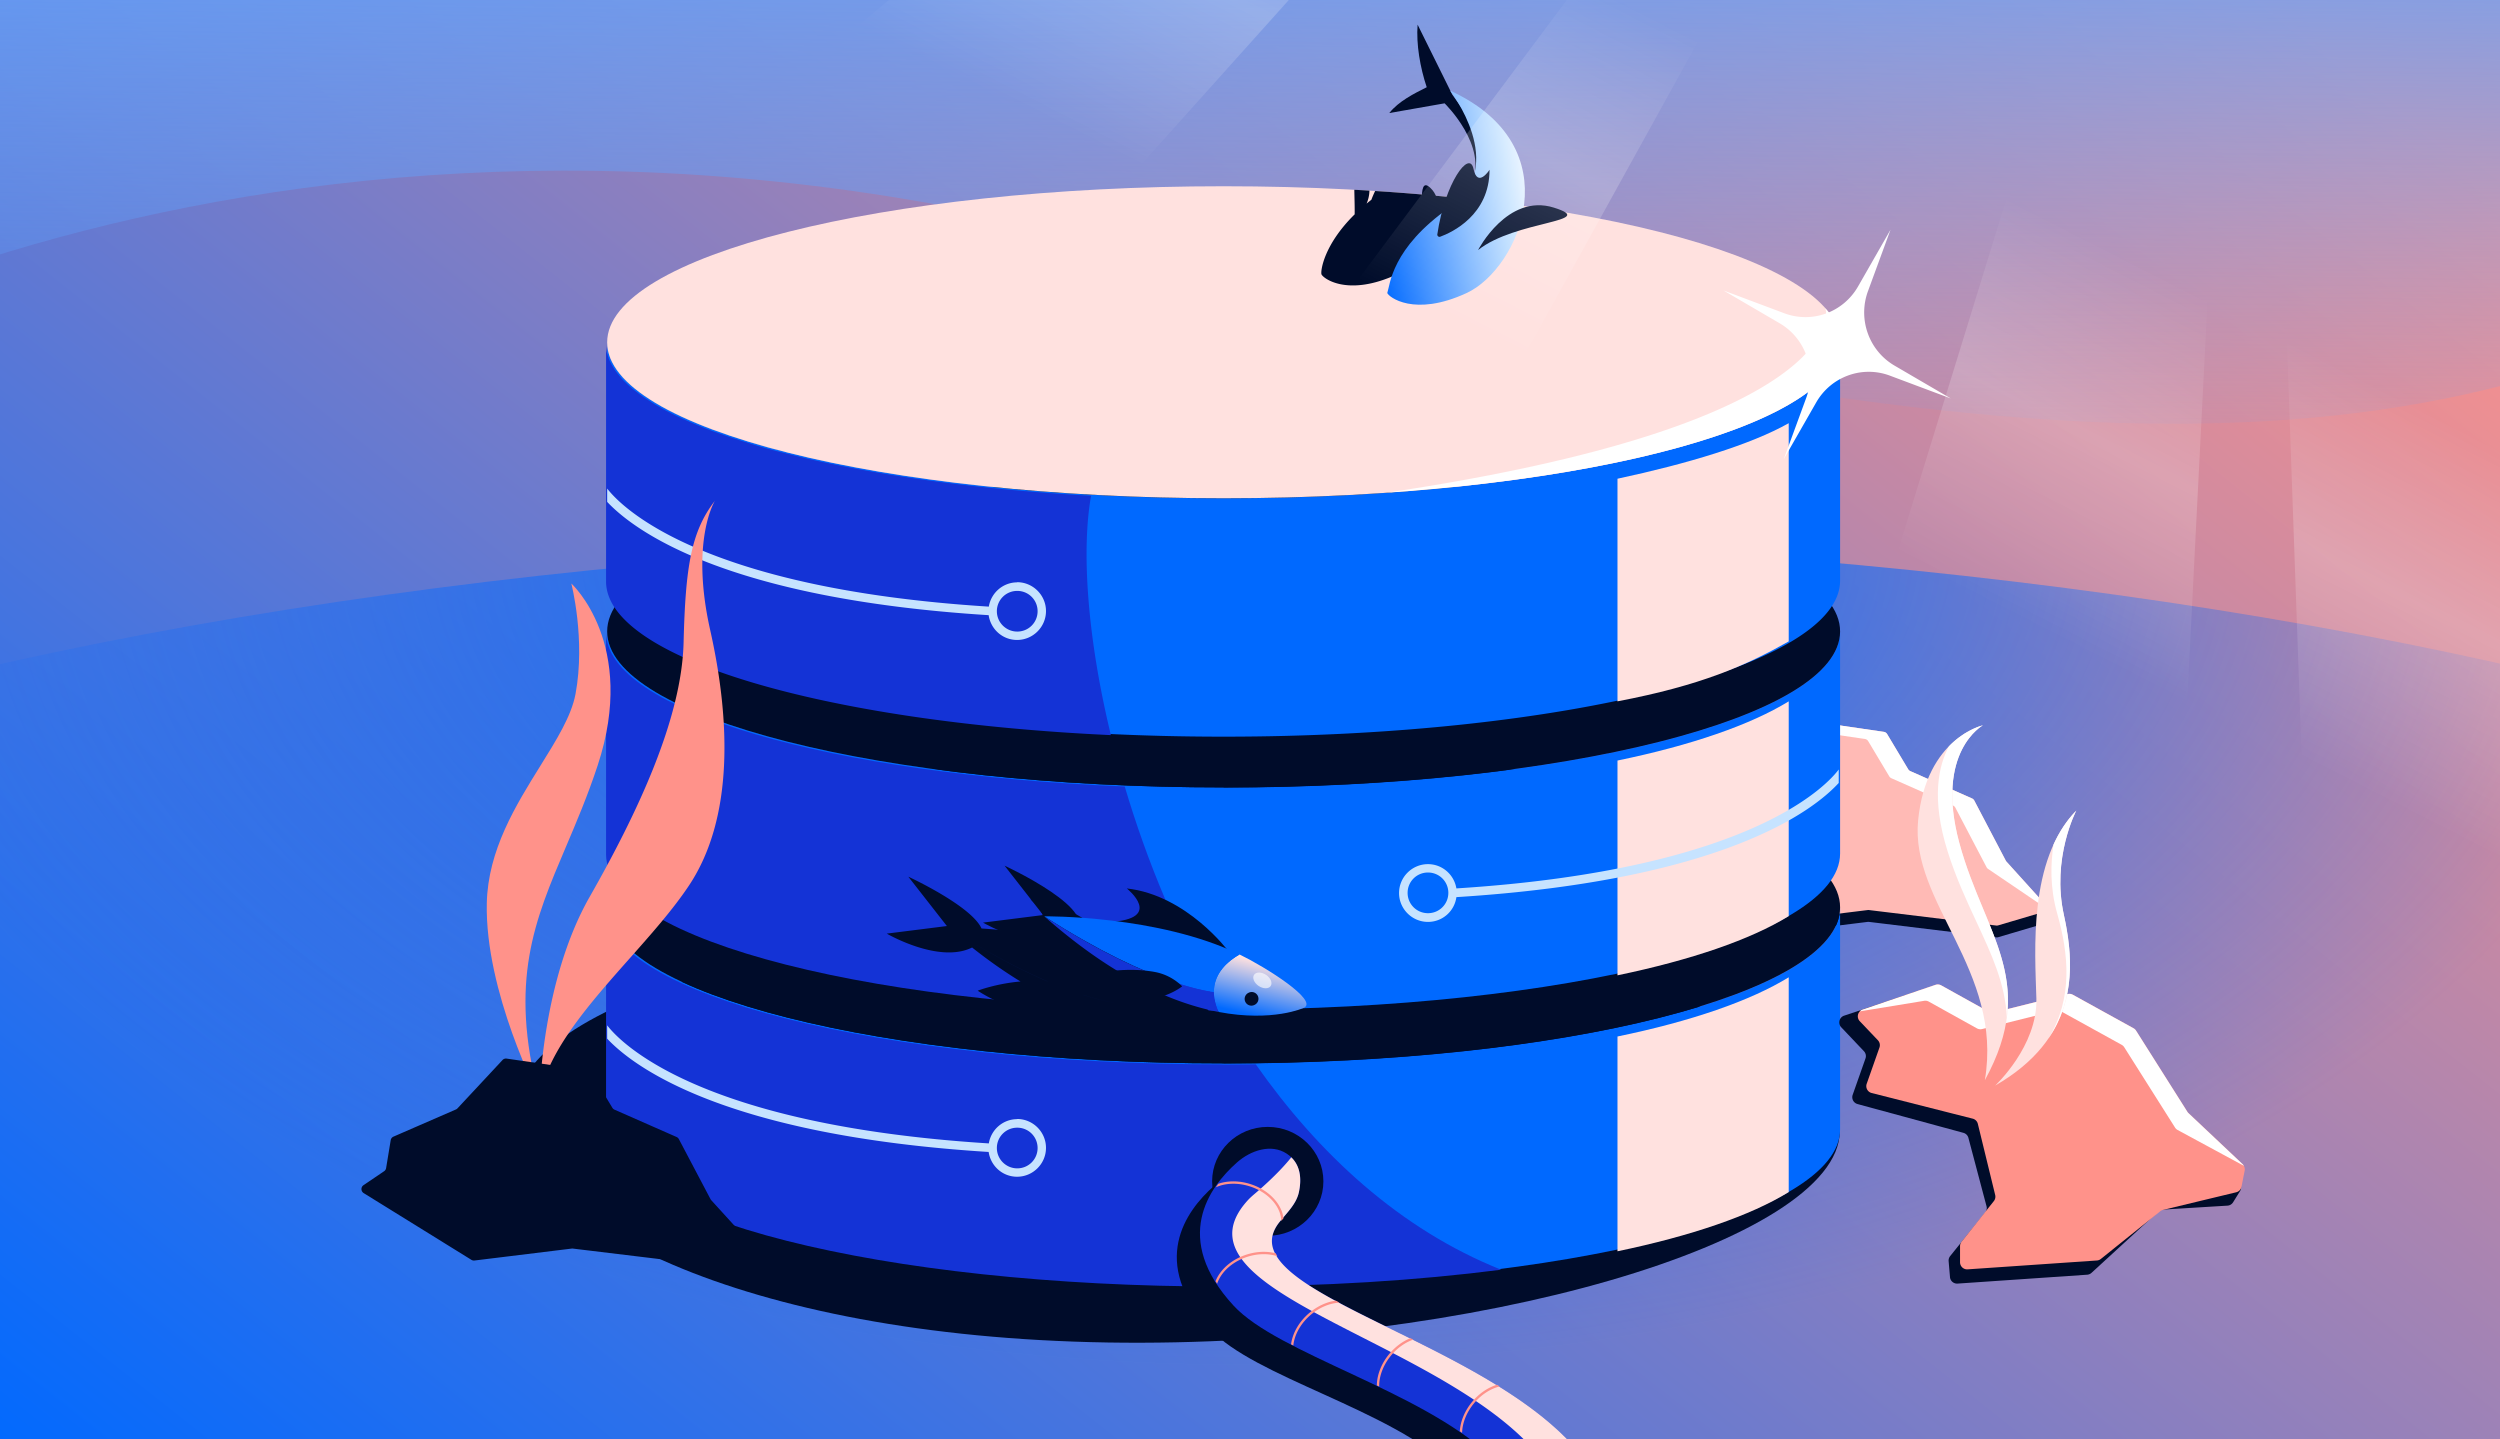 <?xml version="1.0" encoding="utf-8"?>
<svg xmlns="http://www.w3.org/2000/svg" fill="none" height="608" width="1056">
  <rect width="100%" height="100%" fill="#333333" stroke="none"/>
  <g clip-path="url(#a)">
    <path d="M0 0h1056v608H0z" fill="url(#b)"/>
    <path d="M-155 176.7S91.341 6.029 460.722 100.648 1011.97 210.565 1181 111.266V-77H-155z" fill="url(#c)"/>
    <path d="M1467 535.5c0 170.38-420.18 308.5-938.5 308.5S-410 705.88-410 535.5 10.18 227 528.5 227 1467 365.12 1467 535.5" fill="url(#d)"/>
    <path d="M833.944 343.164c-.21-.4-.549-.717-.962-.9l-26.06-11.539a2 2 0 0 1-.907-.802l-8.881-14.839a2 2 0 0 0-1.426-.952l-34.068-4.98a2 2 0 0 0-1.756.62L741 330.162a2 2 0 0 1-.665.473l-26.214 11.475a2 2 0 0 0-1.172 1.51l-1.923 11.773a2 2 0 0 1-.847 1.329l-8.645 5.896a2 2 0 0 0 .069 3.349l45.225 28.186c.389.242.848.344 1.303.288l40.815-5.038q.244-.03.487 0l53.783 6.547c.272.033.547.01.81-.068l18.928-5.606a2 2 0 0 0 .915-3.259l-16.342-18.072a2 2 0 0 1-.288-.413z" fill="#000C2A"/>
    <path d="M833.944 338.164c-.21-.4-.549-.717-.962-.9l-26.06-11.539a2 2 0 0 1-.907-.802l-8.881-14.839a2 2 0 0 0-1.426-.952l-34.068-4.98a2 2 0 0 0-1.756.62L741 325.162a2 2 0 0 1-.665.473l-26.214 11.475a2 2 0 0 0-1.172 1.51l-1.923 11.773a2 2 0 0 1-.847 1.329l-8.645 5.896a2 2 0 0 0 .069 3.349l45.225 28.186c.389.242.848.344 1.303.288l40.815-5.038q.244-.03.487 0l53.783 6.547c.272.033.547.01.81-.068l18.928-5.606a2 2 0 0 0 .915-3.259l-16.342-18.072a2 2 0 0 1-.288-.413z" fill="#FFBAB5"/>
    <path d="M832.983 337.263c.413.183.752.501.961.901l13.295 25.367q.118.225.288.413l16.342 18.072a1.99 1.99 0 0 1 .336 2.172 1.96 1.96 0 0 0-.812-1.134l-23.62-16.016a2 2 0 0 1-.649-.727l-13.18-25.147a2 2 0 0 0-.961-.901l-26.061-11.538a2 2 0 0 1-.906-.802l-8.881-14.839a2 2 0 0 0-1.427-.952l-30.51-4.46 2.686-2.9a2 2 0 0 1 1.757-.62l34.067 4.98a2 2 0 0 1 1.427.952l8.881 14.839c.212.355.528.635.906.802z" fill="#fff"/>
    <path d="M467.752 567.07c154.514 2.543 308.624-42.799 309.386-89.049.761-46.25-123.881-85.804-278.395-88.347s-280.389 32.888-281.151 79.138c-.761 46.249 95.645 95.715 250.16 98.258" fill="#000C2A"/>
    <path d="M516.863 449.172c-143.787 0-260.393-29.45-260.393-65.901v93.763c0 36.451 116.606 65.973 260.393 65.973s260.393-29.522 260.393-65.901v-93.763c0 36.379-116.606 65.901-260.393 65.901z" fill="#0069FF"/>
    <path d="M530.437 449.572c26.517 37.805 60.835 69.653 103.648 86.753-35.35 4.543-75.342 7.104-117.692 7.104-143.787 0-260.393-29.522-260.393-65.973v-93.764c0 36.452 116.606 65.902 260.393 65.902v.072q7.068 0 14.044-.094" fill="#1433D6"/>
    <path d="M429.68 472.726c-6.073 0-11.061 4.475-12.001 10.25-122.823-7.723-155.86-42.876-161.209-49.877v5.63c11.133 11.838 49.447 40.854 161.137 47.856.867 5.919 5.855 10.466 12 10.466 6.723 0 12.217-5.485 12.217-12.198s-5.494-12.199-12.217-12.199zm0 20.788c-4.699 0-8.603-3.825-8.603-8.589a8.57 8.57 0 0 1 8.603-8.59 8.57 8.57 0 0 1 8.602 8.59 8.57 8.57 0 0 1-8.602 8.589" fill="#C6E3FF"/>
    <path d="M683.225 528.541c31.2-6.496 56.25-15.087 72.331-25.004V412.81c-16.145 9.918-41.131 18.579-72.331 25.004z" fill="#FFE1DF"/>
    <path d="M516.863 449.171c143.811 0 260.393-29.505 260.393-65.902 0-36.396-116.582-65.901-260.393-65.901S256.47 346.873 256.47 383.269s116.582 65.902 260.393 65.902" fill="#000C2A"/>
    <path d="M516.863 332.609c-143.787 0-260.393-29.45-260.393-65.901v93.763c0 36.452 116.606 65.974 260.393 65.974s260.393-29.522 260.393-65.902V266.78c0 36.379-116.606 65.901-260.393 65.901z" fill="#0069FF"/>
    <path d="M475.085 332.208c9.317 31.418 22.794 64.275 40.74 94.658C372.299 426.789 256 397.296 256 360.893V267.13c0 32.888 94.921 60.076 219.085 65.078" fill="#1433D6"/>
    <path d="M683.226 411.978c31.2-6.496 56.25-15.086 72.331-25.004v-90.726c-16.145 9.917-41.131 18.578-72.331 25.003z" fill="#FFE1DF"/>
    <path d="M776.677 330.73v-5.702c-4.337 5.846-36.073 42.298-161.499 50.238-.939-5.775-5.927-10.25-12-10.25-6.723 0-12.217 5.486-12.217 12.199s5.494 12.198 12.217 12.198a12.09 12.09 0 0 0 12-10.466c112.63-7.074 150.655-36.451 161.427-48.145zm-173.499 55.002a8.57 8.57 0 0 1-8.603-8.589 8.57 8.57 0 0 1 8.603-8.59 8.57 8.57 0 0 1 8.603 8.59 8.57 8.57 0 0 1-8.603 8.589" fill="#C6E3FF"/>
    <path d="M516.863 332.608c143.811 0 260.393-29.505 260.393-65.901s-116.582-65.901-260.393-65.901-260.393 29.505-260.393 65.901 116.582 65.901 260.393 65.901" fill="#000C2A"/>
    <path d="M777.256 144.578c0 1.227-.145 2.382-.434 3.609a7 7 0 0 1-.361 1.155c-.217.794-.434 1.588-.796 2.382l-.65 1.299c-.362.722-.723 1.444-1.229 2.166-.289.433-.651.866-.94 1.371a23 23 0 0 1-1.663 2.093c-.361.434-.795.867-1.156 1.3a20 20 0 0 1-2.169 2.093c-.434.433-.868.794-1.374 1.227a89 89 0 0 1-2.747 2.165c-.506.361-.939.722-1.445 1.083-1.085.794-2.314 1.588-3.543 2.382-.433.289-.867.578-1.301.794a99 99 0 0 1-4.916 2.815c-.144.072-.361.217-.506.289-6 3.176-12.94 6.207-20.747 9.095-.145 0-.29.144-.506.144a454 454 0 0 1-7.519 2.599c-.289.072-.65.216-.94.288-2.457.794-5.06 1.588-7.662 2.382-.362.145-.796.217-1.157.361-2.603.794-5.277 1.516-8.097 2.238-.361.072-.723.216-1.084.289-2.892.721-5.783 1.515-8.747 2.237-.289 0-.579.145-.868.217-3.253.794-6.578 1.515-9.976 2.237-45.327 9.673-103.955 15.591-168.005 15.591s-122.606-5.846-168.005-15.591h-.072c-3.398-.722-6.723-1.443-9.904-2.237-.289 0-.578-.145-.867-.217-2.964-.722-5.856-1.443-8.748-2.165-.361-.072-.795-.217-1.156-.289-2.747-.722-5.422-1.444-8.025-2.238-.361-.144-.795-.216-1.156-.361a486 486 0 0 1-7.591-2.381c-.289-.073-.65-.217-.94-.289-2.602-.866-5.06-1.733-7.518-2.599-.144 0-.361-.144-.506-.144-7.807-2.887-14.747-5.919-20.748-9.095-.144-.072-.361-.216-.506-.289-1.735-.938-3.325-1.876-4.915-2.815l-1.302-.866c-1.229-.794-2.385-1.516-3.47-2.31-.506-.361-.939-.721-1.445-1.082-.94-.722-1.88-1.444-2.747-2.166-.507-.433-.94-.794-1.374-1.227a61 61 0 0 1-2.169-2.093 19 19 0 0 1-1.156-1.299 192 192 0 0 1-1.663-2.094c-.289-.433-.651-.866-.94-1.371-.434-.722-.867-1.444-1.229-2.166-.217-.433-.506-.866-.65-1.299-.362-.794-.579-1.588-.796-2.382-.072-.361-.289-.794-.361-1.155-.145-1.299-.289-2.526-.289-3.681v100.62c0 36.452 116.606 65.974 260.393 65.974s260.393-29.522 260.393-65.901z" fill="#0069FF"/>
    <path d="M469.243 310.515C347.956 304.896 256 277.99 256 245.62V145c0 1.091.129 2.245.265 3.465l.024.216c.036.181.109.379.181.578s.144.397.181.577c.216.794.433 1.588.795 2.382.096.289.257.578.418.866.08.145.16.289.232.433.362.722.796 1.444 1.229 2.166.184.32.396.611.6.891.118.163.234.321.34.48.506.65 1.085 1.372 1.663 2.094.361.433.723.866 1.157 1.299a60 60 0 0 0 2.168 2.093c.379.378.758.701 1.185 1.065l.189.162a89 89 0 0 0 2.747 2.165c.253.181.488.361.723.542.235.18.47.361.723.541.891.653 1.83 1.256 2.819 1.891l.651.419 1.301.866c1.59.939 3.181 1.877 4.916 2.815.072.036.162.09.253.145.09.054.18.108.253.144 6 3.176 12.94 6.208 20.747 9.095a.8.8 0 0 1 .253.072c.091.036.181.072.253.072 2.458.866 4.916 1.733 7.519 2.599.144.036.307.09.47.144s.325.108.469.144q3.688 1.191 7.591 2.382c.181.073.38.127.578.181.199.054.398.108.579.18 2.602.794 5.277 1.516 8.024 2.238.181.036.38.09.578.144.199.054.398.109.579.145 2.891.721 5.783 1.443 8.747 2.165.096.024.193.056.289.088.193.064.386.129.578.129 3.181.794 6.507 1.515 9.904 2.237h.073c31.927 6.853 70.361 11.778 112.638 14.098-4.145 23.023-1.61 59.926 8.361 101.107" fill="#1433D6"/>
    <path d="M683.226 296.244c35.205-6.712 54.186-15.066 72.331-25.315v-92.174c-16.121 9.095-42.692 17.107-72.331 23.459z" fill="#FFE1DF"/>
    <path d="M429.68 245.989c-6.073 0-11.061 4.475-12.001 10.249-122.823-7.723-155.86-42.875-161.209-49.877v5.63c11.133 11.838 49.447 40.855 161.137 47.856.867 5.919 5.855 10.467 12 10.467 6.723 0 12.217-5.486 12.217-12.199s-5.494-12.198-12.217-12.198zm0 20.788c-4.699 0-8.603-3.826-8.603-8.59a8.57 8.57 0 0 1 8.603-8.589 8.57 8.57 0 0 1 8.602 8.589 8.57 8.57 0 0 1-8.602 8.59" fill="#C6E3FF"/>
    <path d="M516.863 210.474c143.811 0 260.393-29.505 260.393-65.901S660.674 78.672 516.863 78.672 256.47 108.177 256.47 144.573s116.582 65.901 260.393 65.901" fill="#FFE1DF"/>
    <path d="M585.9 208.093c110.317-7.651 191.355-33.203 191.355-63.519 0-4.981-2.241-9.817-6.361-14.509 1.952 2.743 6.361 49.435-184.994 78.028" fill="#fff"/>
    <path d="M578.444 80.525c-.015 2.578-.879 4.764-1.195 5.478a89 89 0 0 1 2.012-1.617 47 47 0 0 1 1.599-3.71c10.94.7 21.604 1.575 31.943 2.613a48 48 0 0 1-.388 1.844c2.174-.226 4.475-.036 6.887.711 9.122 2.827 4.485 4.18-4.006 6.658a252 252 0 0 0-5.954 1.793c-4.47 10.071-11.852 18.162-19.174 21.556-21.151 9.806-31.46 1.541-31.979 0-.42-1.249.855-12.345 14.021-25.307.034-2.386-.023-4.795-.076-7.043-.028-1.167-.055-2.291-.067-3.346a959 959 0 0 1 6.377.37" fill="#000C2A"/>
    <path d="M605.863 92.706c-1.144 4.779-5.615 11.435-5.615 11.435 1.644-12.16-2.132-30.287 3.783-24.925 5.915 5.363 1.832 13.49 1.832 13.49m7.54-52.809-14.607-29.486c-.634 8.278 1.058 18.082 3.852 26.435-5.287 2.658-11.812 5.86-15.815 10.906l23.368-4.109S628.847 61.77 621.53 77.63c.529 19.758 11.359-10.135 11.359-10.135z" fill="#000C2A"/>
    <path d="M612.496 38.266s24.894 31.917 0 49.243-25.329 32.985-26.51 36.253c.544 1.616 11.359 10.287 33.549 0s44.908-61.69-7.039-85.496" fill="url(#e)"/>
    <path d="M608.341 99.991c-.671.246-1.321-.313-1.216-1.02 3.218-21.806 13.564-35.822 15.266-27.674 1.742 8.334 6.784.431 6.784.431 0 19.139-15.923 26.46-20.834 28.263m47.967-12.306c19.553 6.1-16.214 5.346-31.965 17.931 0 0 12.412-24.032 31.965-17.931" fill="#000C2A"/>
    <ellipse cx="535.5" cy="499" fill="#000C2A" rx="23.5" ry="23"/>
    <path d="M517.868 836.823c-53.059 0-86.664 1.982-86.664 1.982s-96.834 53.918 105.13-85.34c201.965-139.257 12.242-151.34-25.107-192.003-26.016-28.323-10.411-49.92 1.455-60.42 5.843-5.171 14.482-8.024 21.002-3.736 6.206 4.082 6.272 11 5.14 16.275-1.058 4.93-4.949 8.588-8.112 12.515-38.643 47.975 282.043 70.381 63.215 235.935-226.716 171.522-76.059 74.792-76.059 74.792" fill="#000C2A"/>
    <path d="M527.675 826.823c-53.126 0-86.774 1.982-86.774 1.982s-85.391 62.484 116.828-76.774c202.22-139.258.693-159.906-36.704-200.569-26.062-28.337-10.409-49.942 1.474-60.436 5.843-5.159 14.465-8.002 20.988-3.735 6.237 4.08 6.305 11.008 5.17 16.29-1.06 4.93-4.953 8.587-8.12 12.512-38.707 47.977 282.402 70.381 63.293 235.938-227.003 171.522-76.155 74.792-76.155 74.792" fill="#1433D6"/>
    <path d="M507.327 826.825c19.333-15.76 49.984-39.644 96.503-74.794 146.541-110.725 51.443-157.418-16.043-190.554-33.421-16.409-60.07-29.494-47.25-45.384.621-.769 1.269-1.528 1.919-2.288 2.665-3.119 5.349-6.26 6.201-10.224 1.001-4.656 1.067-10.593-3.207-14.729q-.46.575-.939 1.148c-5.113 6.113-11.746 11.922-14.602 14.332-.935.789-1.966 1.71-2.792 2.612-20.785 22.725 10.758 38.81 48.734 58.175 66.857 34.093 153.653 78.353 9.979 186.912-46.615 35.222-77.297 59.133-96.623 74.892-17.203.167-31.61.524-42.553.882l-1.141.76c-3.026.146-4.612.24-4.612.24s-43.195 31.607 4.612-.24c7.118-.344 22.204-.98 43.373-1.381l.321-.261a2094 2094 0 0 1 18.12-.098m-7.601 6.261c-60.521 50.467 27.949-6.262 27.949-6.262-6.325 0-12.373.028-18.122.077-.718.46-4.571 2.92-9.827 6.185" fill="#FFE1DF"/>
    <path d="M681.055 654.014q-.051.578-.116 1.16a17 17 0 0 0-2.145-1.413c-3.842-2.152-9.084-3.342-14.81-3.028s-10.806 2.07-14.39 4.63c-1.873 1.338-3.322 2.881-4.252 4.541q.32-1.282.565-2.539c.867-1.019 1.913-1.964 3.106-2.816 3.761-2.686 9.03-4.492 14.916-4.815s11.322.896 15.354 3.155q.938.525 1.772 1.125M667.384 613.6q.576.702 1.134 1.412a15 15 0 0 0-1.576-.494c-3.816-.98-8.44-.681-12.955 1.159s-8.032 4.857-10.077 8.225c-1.241 2.045-1.934 4.207-1.992 6.315a47 47 0 0 0-.86-1.54c.282-1.804.969-3.6 1.998-5.294 2.166-3.569 5.859-6.719 10.553-8.632s9.537-2.241 13.581-1.202zm-35.069-28.68q.582.357 1.162.717c-3.825.938-7.757 3.384-10.869 7.135-3.113 3.753-4.789 8.072-5.002 12.006q-.012.22-.018.44-.483-.334-.971-.667c.265-4.121 2.03-8.57 5.221-12.418 2.989-3.603 6.728-6.075 10.477-7.213m-36.556-19.677 1.229.609c-3.345 1.151-6.682 3.429-9.394 6.699-3.113 3.753-4.79 8.073-5.003 12.007q-.03.567-.021 1.121l-1.001-.481q.005-.345.024-.694c.226-4.169 1.995-8.689 5.231-12.591 2.579-3.109 5.715-5.375 8.935-6.67m-31.538-15.853q.786.427 1.587.856-.245.012-.492.031c-3.928.31-8.204 2.093-11.879 5.298s-6.023 7.199-6.865 11.048a15 15 0 0 0-.275 1.706l-.95-.492q.092-.712.248-1.428c.892-4.079 3.364-8.256 7.185-11.588 3.511-3.062 7.575-4.898 11.441-5.431m-24.675-18.755c-3.744-1.212-8.37-1.201-12.986.35-4.622 1.554-8.32 4.344-10.572 7.577-.826 1.187-1.456 2.43-1.866 3.691a57 57 0 0 1-.677-1.072 15.5 15.5 0 0 1 1.723-3.19c2.386-3.426 6.269-6.339 11.074-7.954 4.404-1.48 8.85-1.623 12.619-.643q.308.621.685 1.241m1.646-14.887c-.025-2.384-.895-4.812-2.465-7.04-2.269-3.22-5.983-5.99-10.613-7.518-4.631-1.528-9.264-1.512-13.004-.274q-.802.266-1.543.603.512-.76 1.047-1.491l.181-.061c3.964-1.312 8.818-1.315 13.632.273 4.813 1.588 8.713 4.479 11.117 7.893 1.43 2.029 2.338 4.254 2.583 6.5q-.474.556-.935 1.115m102.704 148.966.266-.015a8 8 0 0 1-.007-.742q-.126.378-.259.757m-394.84-285.852c-20.331 35.702-21.153 84.1-21.153 84.1l.02-.018c4.03-19.755 21.241-39.163 38.035-58.101 9.266-10.449 18.404-20.754 25.132-30.896 18.922-28.522 17.39-69.949 8.889-107.833s2.001-54.578 2.001-54.578c-9.995 12.933-12.438 27.636-13.231 59.866s-19.361 71.758-39.693 107.46" fill="#FF928A"/>
    <path d="M205.621 381.577c-.781 37.487 21.981 81.375 21.981 81.375-12.673-48.57-1.876-73.945 11.473-105.315 4.431-10.415 9.144-21.491 13.372-34.296 16.965-51.355-11.116-76.873-11.116-76.873s6.094 23.531 1.767 46.68c-1.733 9.264-7.965 19.279-14.864 30.367-10.325 16.594-22.144 35.589-22.613 58.062" fill="#FF928A"/>
    <path d="M286.752 481.163a2 2 0 0 0-.964-.898l-26.223-11.541a2 2 0 0 1-.908-.799l-8.937-14.844a2 2 0 0 0-1.426-.948l-34.289-4.982a2 2 0 0 0-1.751.616l-19.004 20.397c-.187.2-.413.361-.665.47l-26.377 11.478a2 2 0 0 0-1.175 1.509l-1.935 11.77a2 2 0 0 1-.851 1.331l-8.693 5.893a2 2 0 0 0 .069 3.355l45.497 28.187c.387.24.845.34 1.297.285l41.071-5.039q.241-.03.484-.001l54.113 6.548c.27.033.544.01.805-.067l19.046-5.608a2 2 0 0 0 .915-3.264l-16.435-18.066a2 2 0 0 1-.29-.414zm654.138 28.099a3 3 0 0 0 2.367-1.414l2.934-4.735a3 3 0 0 0-.524-3.792l-25.218-23.109a3 3 0 0 1-.509-.609l-21.66-34.25a3 3 0 0 0-1.085-1.023l-25.644-14.16a3 3 0 0 0-2.178-.284l-31.101 7.775a3 3 0 0 1-2.235-.317l-24.366-14.163a3 3 0 0 0-2.456-.252l-30.244 10.081c-2.083.694-2.739 3.317-1.229 4.91l9.587 10.113a3 3 0 0 1 .653 3.06l-5.41 15.363a3 3 0 0 0 2.043 3.891l44.728 12.161a3 3 0 0 1 2.112 2.127l7.656 28.898a3 3 0 0 1-.563 2.65l-14.794 18.381a3 3 0 0 0-.653 2.134l.572 6.752a3 3 0 0 0 3.194 2.74l54.758-3.753a3 3 0 0 0 1.823-.783l28.269-25.935a3 3 0 0 1 1.844-.784z" fill="#000C2A"/>
    <path d="M944.57 503.618a3 3 0 0 0 2.24-2.338l1.335-6.785a3 3 0 0 0-.885-2.762l-22.831-21.532a3 3 0 0 1-.477-.579l-21.672-34.269a3 3 0 0 0-1.085-1.023l-25.644-14.16a3 3 0 0 0-2.178-.284l-31.134 7.783a3 3 0 0 1-2.184-.288l-20.088-11.162a3 3 0 0 0-2.422-.219l-30.766 10.448c-2.073.705-2.718 3.321-1.21 4.908l7.659 8.056a3 3 0 0 1 .656 3.064l-5.391 15.307a3 3 0 0 0 2.092 3.905l42.678 10.83a3 3 0 0 1 2.177 2.197l7.328 30.046a3 3 0 0 1-.565 2.577l-13.631 17.16a3 3 0 0 0-.65 1.866v6.816a3 3 0 0 0 3.205 2.993l54.608-3.743a3 3 0 0 0 1.673-.654l25.08-20.134a3 3 0 0 1 1.175-.577z" fill="#FF928A"/>
    <path d="M947.819 492.451a3 3 0 0 0-.56-.718l-22.831-21.531a3 3 0 0 1-.477-.579l-21.672-34.269a3 3 0 0 0-1.085-1.023l-25.644-14.16a3 3 0 0 0-2.177-.284l-31.134 7.783a3 3 0 0 1-2.185-.288l-20.087-11.163a3 3 0 0 0-2.422-.218l-30.767 10.448a3 3 0 0 0-1.191.75l27.188-4.457c.667-.11 1.351.01 1.942.338l20.337 11.301c.666.37 1.447.473 2.185.289l31.134-7.784a3 3 0 0 1 2.178.285l25.643 14.16c.442.244.816.596 1.086 1.022l21.455 33.927a3 3 0 0 0 1.108 1.035z" fill="#fff"/>
    <path d="M838.407 456.233c7.826-46.469-31.673-74.931-28.188-109.783 3.486-34.852 27.368-40.08 27.368-40.08s-20.397 11.037-9.989 49.611c10.408 38.575 33.737 58.43 10.826 100.252z" fill="#FFE1DF"/>
    <path d="M847.685 429.852c2.188-16.627-3.475-30.243-9.91-45.715-3.555-8.545-7.344-17.657-10.177-28.156-10.408-38.574 9.99-49.611 9.99-49.611s-7.239 1.585-14.328 8.824c-4.382 8.02-7.656 21.988-.575 44.465 3.504 11.124 7.972 20.718 12.162 29.717 6.414 13.775 12.178 26.152 12.838 40.476" fill="#fff"/>
    <path d="M842.748 458.557s17.989-16.679 17.417-36.802-3.476-58.46 16.854-79.371c0 0-10.57 20.073-5.228 44.146s5.228 52.277-29.043 72.027" fill="#FFE1DF"/>
    <path d="M865.159 438.817c11.436-16.577 10.37-35.444 6.632-52.288-5.342-24.073 5.228-44.145 5.228-44.145-4.056 4.171-7.187 9.037-9.597 14.312-1.251 7.914-1.576 18.212 1.535 29.162 4.749 16.718 6.911 35.641-3.798 52.959" fill="#fff"/>
    <path clip-rule="evenodd" d="M374.571 394.358s21.988 12.857 36.044 5.869c7.125 5.649 13.946 10.388 20.436 14.352-10.407.912-18.091 3.892-18.091 3.892 9.979 6.384 18.681 8.548 25.74 8.699-.554.238-.853.383-.853.383 12.94 6.865 22.438 4.985 27.803 2.551 2.927.819 5.726 1.47 8.392 1.98l.003.006c22.97 4.39 36.089-1.752 36.089-1.752 6.196-3.029-15.952-17.059-27.202-22.521a29 29 0 0 0-4.12 2.807 29 29 0 0 1 4.122-2.811 110 110 0 0 0-5.61-2.526c-3.905-4.795-19.992-22.904-42.017-25.358 0 0 14.49 11.512-4 13.879a267 267 0 0 0-16.704-1.613c-4.427-9.681-30.926-21.88-30.926-21.88l16.288 20.843zm83.035 25.907c6.569 2.096 10.949 2.931 13.044 3.247-2.097-.319-6.481-1.157-13.06-3.261zm-15.05-5.688c-8.333-3.577-18.376-8.544-30.065-15.437l-.006.004c11.671 6.889 21.703 11.853 30.03 15.429zm31.425 17.368a24 24 0 0 1-1.377-4.012 20.5 20.5 0 0 0 1.377 4.012" fill="#000C2A" fill-rule="evenodd"/>
    <path d="M518.899 401.803s-17.509-23.688-42.932-26.521c0 0 16.259 12.918-7.647 14.199 0 0 46.94 14.725 50.579 12.322m-65.79-7.281c-13.882 9.219-37.877-4.811-37.877-4.811l25.394-3.2-16.288-20.843s42.653 19.634 28.771 28.854m58.248 27.721s-11.926 11.763-32.849.663c0 0 11.606-5.626 24.339-4.313 3.137.344 6.1 1.615 8.51 3.65" fill="#000C2A"/>
    <path d="M550.795 425.691c6.196-3.029-15.952-17.059-27.202-22.521-6.139 3.474-14.794 11.033-8.887 24.273 22.97 4.39 36.089-1.752 36.089-1.752" fill="url(#f)"/>
    <path d="M512.743 419.047c-.022-8.165 6.152-13.217 10.851-15.881-34.415-16.7-82.496-16.111-82.496-16.111 46.675 30.047 71.645 31.992 71.645 31.992" fill="#0069FF"/>
    <path d="M514.708 427.438a20.5 20.5 0 0 1-1.965-8.392s-24.997-1.924-71.645-31.992c29.864 26.343 54.976 36.825 73.61 40.384" fill="#1433D6"/>
    <path d="M499.349 416.625s-17.907 14.997-45.728-2.8c0 0 16.768-6.504 34.315-3.238a22.13 22.13 0 0 1 11.413 6.038m30.514 7.864a2.848 2.848 0 1 1-2.414-5.157 2.848 2.848 0 1 1 2.414 5.157" fill="#000C2A"/>
    <path d="M531.65 416.458c-1.937-1.306-2.801-3.41-1.931-4.698s3.147-1.274 5.084.032 2.801 3.41 1.93 4.698-3.146 1.274-5.083-.032" fill="#fff" opacity=".63"/>
    <path d="m789.032 122.986 4.769-12.993L798.57 97l-6.861 11.994-6.861 11.994c-3.129 5.469-7.975 9.405-13.512 11.422a25.38 25.38 0 0 1-17.618-.077l-12.859-4.819L728 122.695l11.87 6.932 11.871 6.933c5.412 3.161 9.308 8.058 11.304 13.652a26.15 26.15 0 0 1-.077 17.802l-4.769 12.993L753.43 194l6.861-11.994 6.861-11.994c3.129-5.469 7.975-9.405 13.512-11.422a25.38 25.38 0 0 1 17.618.077l12.859 4.819L824 168.305l-11.87-6.932-11.871-6.933c-5.412-3.161-9.308-8.058-11.304-13.652a26.15 26.15 0 0 1 .077-17.802" fill="#fff"/>
    <path d="M1260.15 760.478 973.307-58.197l-14.712-6.41 25.002 705.736z" fill="url(#g)"/>
    <path d="m908.22 604.716 34.177-673.53-42.116-18.351-187.385 607.932z" fill="url(#h)"/>
    <path d="M702.46-176.211 255.019 322.587 81 247.847 624.913-210z" fill="url(#i)"/>
    <path d="m492.163 424.588 308.532-557.996-29.674-12.929-389.726 522.231z" fill="url(#j)"/>
  </g>
  <defs>
    <linearGradient gradientUnits="userSpaceOnUse" id="b" x1="0" x2="673" y1="622.5" y2="-228.5">
      <stop stop-color="#0069FF"/>
      <stop offset="1" stop-color="#FF928A"/>
    </linearGradient>
    <linearGradient gradientUnits="userSpaceOnUse" id="c" x1="573.41" x2="569.914" y1="-77" y2="196.454">
      <stop stop-color="#5FA3FF"/>
      <stop offset="1" stop-color="#5FA3FF" stop-opacity="0"/>
    </linearGradient>
    <linearGradient gradientUnits="userSpaceOnUse" id="e" x1="580.866" x2="651.899" y1="112.761" y2="102.278">
      <stop offset=".02" stop-color="#0069FF"/>
      <stop offset=".835" stop-color="#C6E3FF"/>
      <stop offset="1" stop-color="#F4F9FF"/>
    </linearGradient>
    <linearGradient gradientUnits="userSpaceOnUse" id="f" x1="528.5" x2="522.913" y1="405.172" y2="428.073">
      <stop stop-color="#FFE1DF"/>
      <stop offset=".978" stop-color="#0069FF"/>
    </linearGradient>
    <linearGradient gradientUnits="userSpaceOnUse" id="g" x1="679.21" x2="608.126" y1="-3.668" y2="135.737">
      <stop stop-color="#fff" stop-opacity="0"/>
      <stop offset=".48" stop-color="#fff" stop-opacity=".2"/>
      <stop offset="1" stop-color="#fff" stop-opacity="0"/>
    </linearGradient>
    <linearGradient gradientUnits="userSpaceOnUse" id="h" x1="679.21" x2="608.126" y1="-3.668" y2="135.737">
      <stop stop-color="#fff" stop-opacity="0"/>
      <stop offset=".48" stop-color="#fff" stop-opacity=".2"/>
      <stop offset="1" stop-color="#fff" stop-opacity="0"/>
    </linearGradient>
    <linearGradient gradientUnits="userSpaceOnUse" id="i" x1="679.21" x2="608.126" y1="-3.668" y2="135.737">
      <stop stop-color="#fff" stop-opacity="0"/>
      <stop offset=".48" stop-color="#fff" stop-opacity=".2"/>
      <stop offset="1" stop-color="#fff" stop-opacity="0"/>
    </linearGradient>
    <linearGradient gradientUnits="userSpaceOnUse" id="j" x1="679.21" x2="608.126" y1="-3.668" y2="135.737">
      <stop stop-color="#fff" stop-opacity="0"/>
      <stop offset=".48" stop-color="#fff" stop-opacity=".2"/>
      <stop offset="1" stop-color="#fff" stop-opacity="0"/>
    </linearGradient>
    <radialGradient cx="0" cy="0" gradientTransform="rotate(89.964 150.97 378.207)scale(352.264 602.486)" gradientUnits="userSpaceOnUse" id="d" r="1">
      <stop stop-color="#0069FF"/>
      <stop offset="1" stop-color="#0069FF" stop-opacity="0"/>
    </radialGradient>
    <clipPath id="a">
      <path d="M0 0h1056v608H0z" fill="#fff"/>
    </clipPath>
  </defs>
</svg>